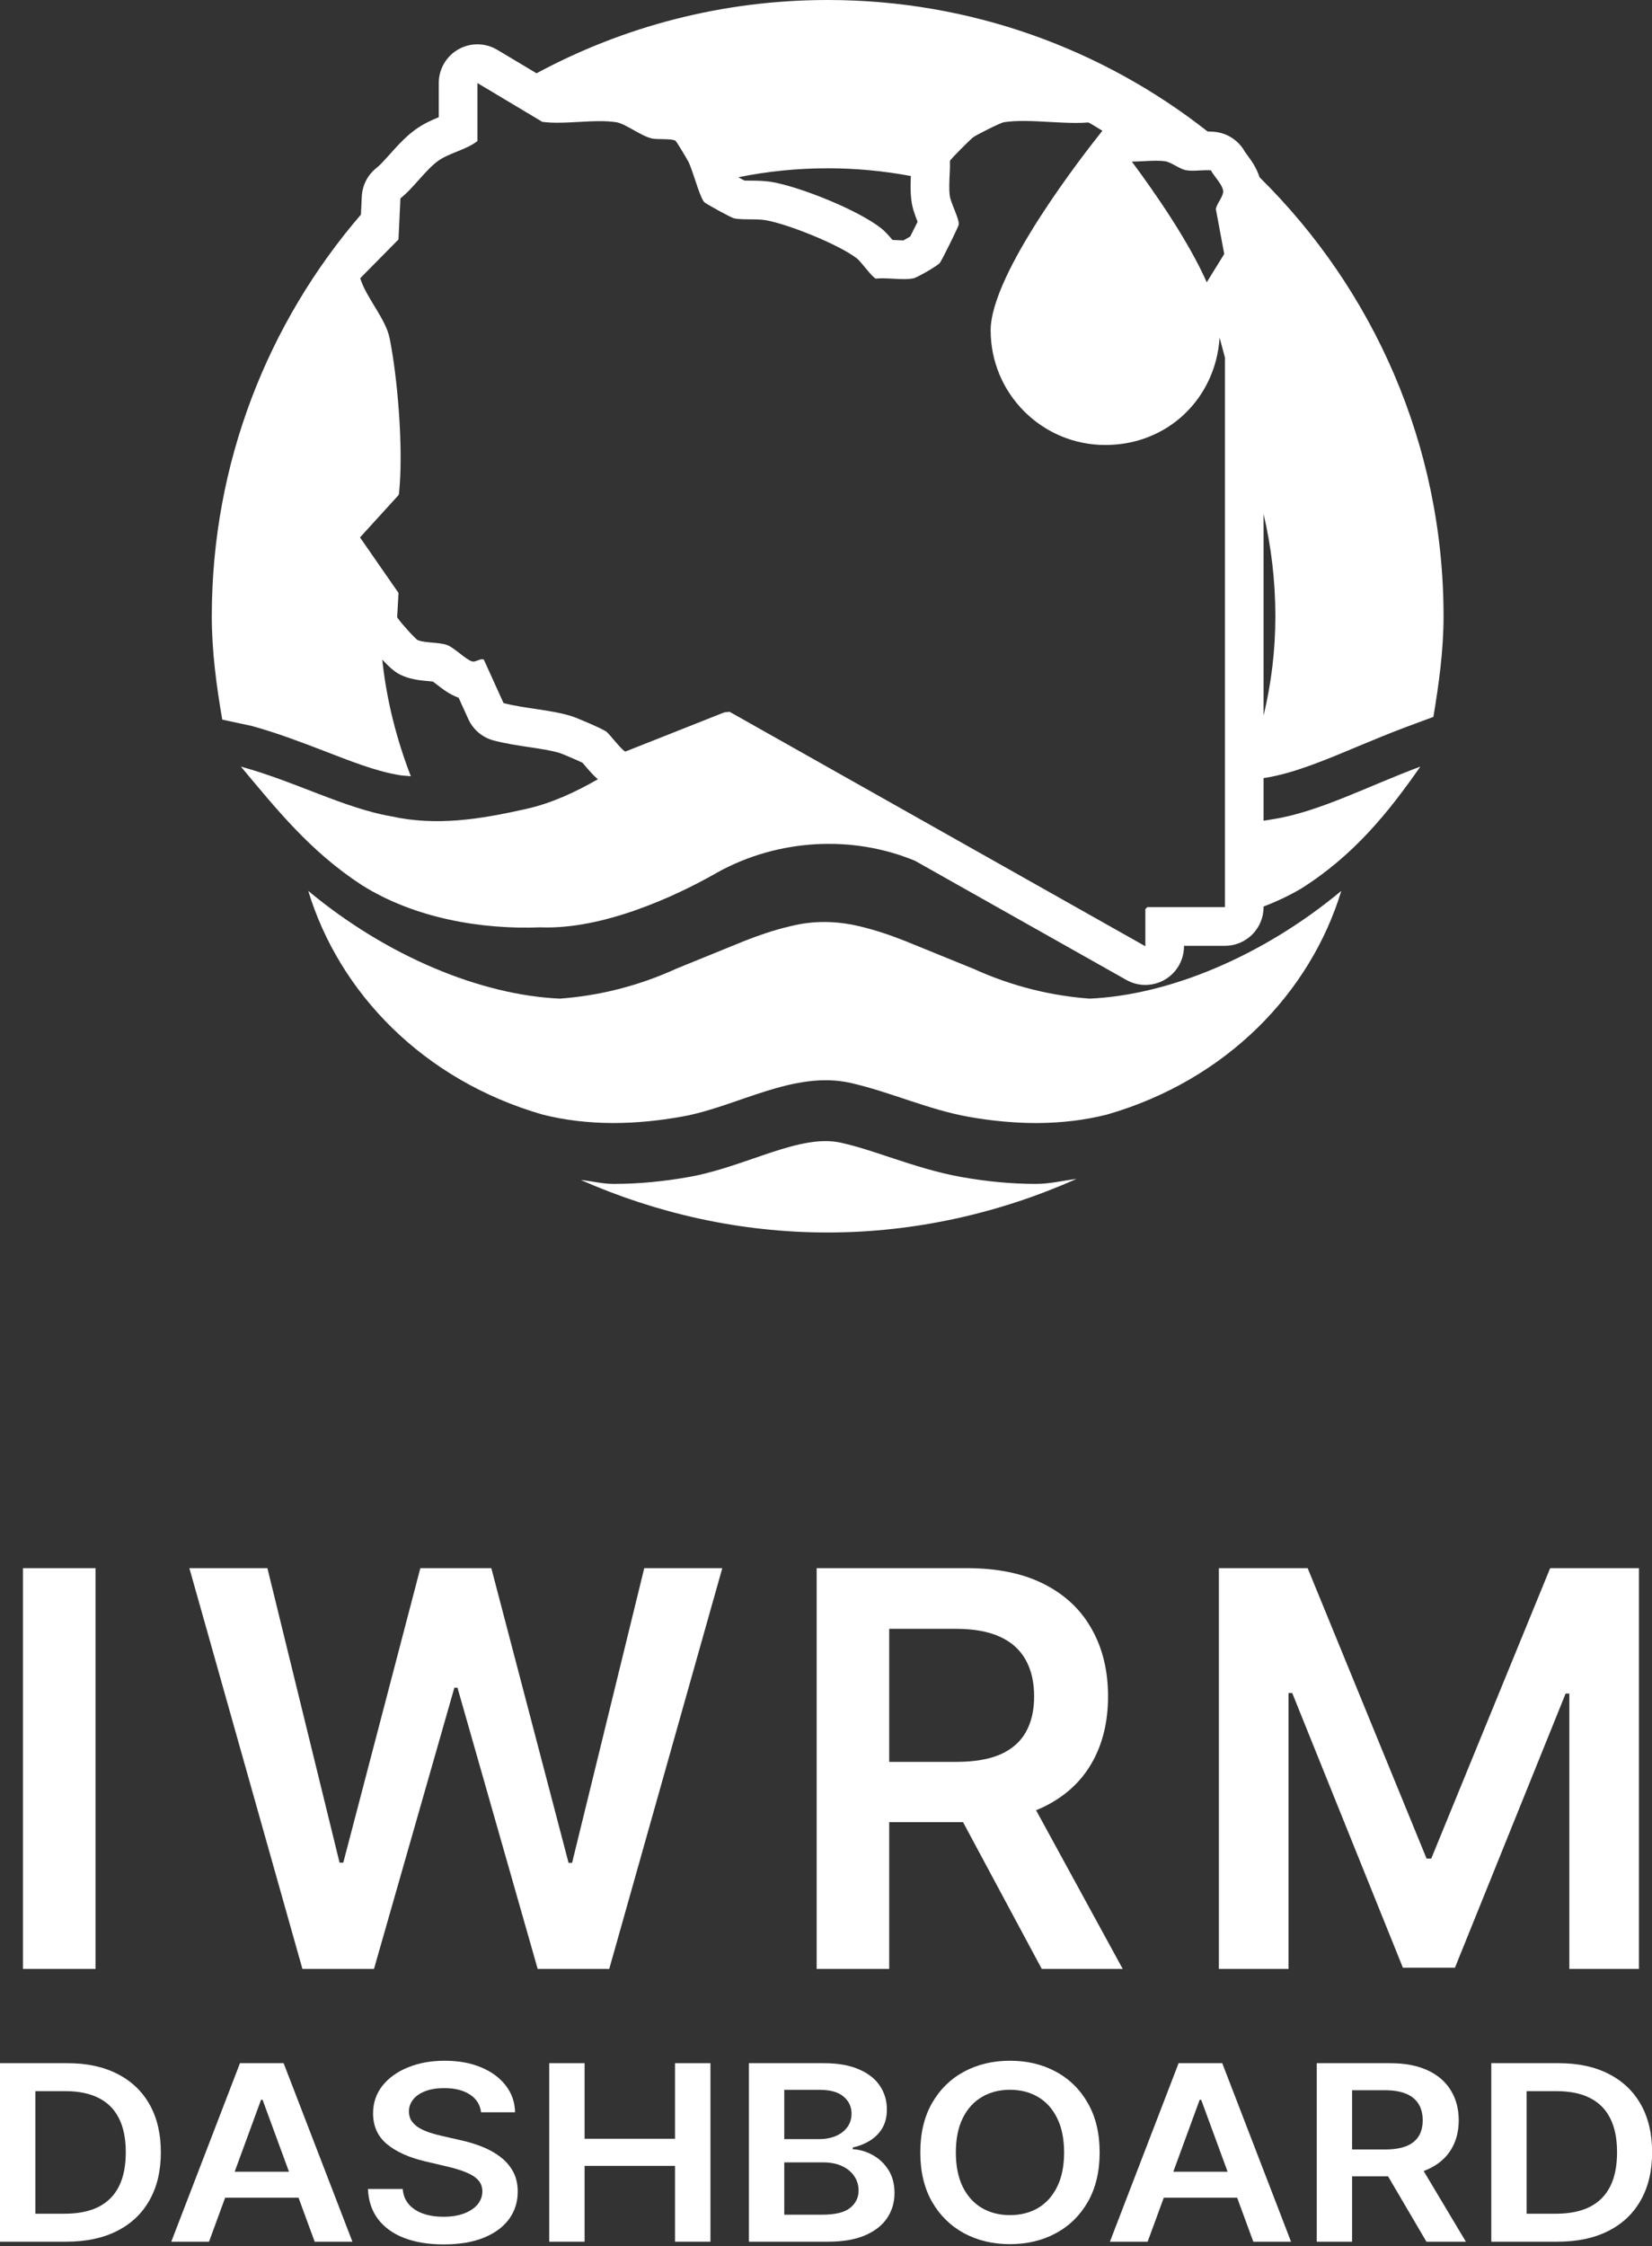 <svg width="117" height="159" viewBox="0 0 117 159" fill="none" xmlns="http://www.w3.org/2000/svg">
<rect x="0" y="0" width="117" height="159" fill="#333333" stroke="none"/>
<path d="M89.626 55.055C91.608 54.739 93.785 53.833 96.081 52.869C97.222 52.393 98.38 51.915 99.558 51.471L101.518 50.744C101.904 48.413 102.237 46.06 102.237 43.619C102.237 31.47 97.246 20.467 89.207 12.55C88.981 11.837 88.565 11.282 88.293 10.918C88.253 10.864 88.198 10.791 88.169 10.747C87.735 9.957 86.941 9.427 86.042 9.334C85.877 9.317 85.708 9.31 85.526 9.307C78.107 3.479 68.763 0 58.619 0C51.165 0 44.144 1.878 38 5.188L35.22 3.527C34.787 3.268 34.301 3.138 33.813 3.138C33.325 3.138 32.882 3.258 32.463 3.494C31.604 3.98 31.074 4.891 31.074 5.878V8.296C30.561 8.508 30 8.759 29.46 9.143C28.735 9.658 28.135 10.331 27.605 10.923C27.266 11.3 26.917 11.691 26.673 11.88C26.043 12.37 25.659 13.115 25.622 13.915L25.562 15.19C18.982 22.828 15 32.768 15 43.619C15 46.124 15.331 48.545 15.74 50.936L17.844 51.389C19.612 51.875 21.328 52.53 22.992 53.17C24.805 53.867 26.534 54.56 28.202 54.851C28.518 54.918 28.8 54.903 29.096 54.948C28.088 52.331 27.375 49.571 27.074 46.687C27.719 47.385 28.078 47.656 28.563 47.853C29.211 48.114 29.861 48.172 30.384 48.216C30.464 48.224 30.571 48.234 30.66 48.244C30.738 48.301 30.822 48.368 30.892 48.421C31.34 48.769 31.843 49.16 32.481 49.387L33.166 50.896C33.507 51.648 34.169 52.206 34.969 52.415C35.806 52.635 36.653 52.762 37.469 52.884C38.279 53.003 39.043 53.118 39.639 53.3C39.92 53.399 40.792 53.77 41.252 53.989C41.29 54.032 41.325 54.074 41.355 54.109C41.686 54.495 41.995 54.861 42.341 55.16C40.744 56.072 39.086 56.851 37.263 57.26C33.978 57.997 30.914 58.49 27.694 57.78C24.407 57.212 20.868 55.304 17.06 54.263C19.59 57.277 21.939 60.246 25.625 62.651C29.363 65 34.107 65.807 38.274 65.64C42.664 65.817 47.79 63.488 50.848 61.732C55.1 59.391 60.35 59.078 64.81 60.933L79.771 69.363C80.189 69.6 80.652 69.717 81.115 69.717C81.579 69.717 82.072 69.593 82.498 69.343C83.34 68.853 83.855 67.951 83.855 66.978V66.948H86.751C88.266 66.948 89.491 65.722 89.491 64.208V64.166C90.408 63.817 91.297 63.399 92.146 62.901C95.904 60.532 98.34 57.489 100.594 54.263C96.905 55.633 93.433 57.469 90.176 57.982C89.947 58.024 89.72 58.061 89.491 58.091V55.078C89.536 55.07 89.581 55.063 89.626 55.055ZM89.491 50.65V36.382C90.037 38.708 90.325 41.131 90.325 43.619C90.325 46.107 90.029 48.391 89.491 50.65ZM85.763 12.059C85.975 12.487 86.699 13.17 86.624 13.633C86.562 14.004 86.189 14.405 86.109 14.789L86.704 17.979L85.466 19.981C84.181 17.08 81.825 13.678 80.162 11.439C80.717 11.439 81.312 11.377 81.86 11.377C82.097 11.377 82.328 11.387 82.543 11.421C82.941 11.484 83.551 11.957 83.955 12.042C84.109 12.072 84.276 12.084 84.453 12.084C84.781 12.084 85.138 12.047 85.461 12.047C85.566 12.047 85.666 12.049 85.763 12.059ZM58.619 11.912C60.631 11.912 62.601 12.101 64.511 12.46C64.486 12.998 64.469 13.596 64.551 14.213C64.621 14.746 64.808 15.247 64.987 15.698C64.818 16.044 64.621 16.44 64.466 16.739C64.309 16.833 64.13 16.938 63.983 17.018C63.819 17.015 63.62 17.005 63.41 16.993C63.343 16.99 63.276 16.985 63.206 16.983C62.93 16.654 62.676 16.365 62.372 16.131C60.721 14.848 56.728 13.255 54.743 12.896C54.173 12.791 53.62 12.789 53.132 12.786C53.013 12.784 52.856 12.784 52.726 12.781C52.599 12.714 52.445 12.632 52.288 12.547C54.335 12.131 56.452 11.912 58.619 11.912ZM81.115 66.978L78.832 65.69L51.668 50.381L51.294 50.425L47.85 51.79L44.298 53.195C44.082 53.17 43.197 51.992 42.956 51.798C42.709 51.599 40.842 50.804 40.465 50.687C38.993 50.234 37.175 50.161 35.661 49.766L34.264 46.685C34.224 46.67 34.187 46.665 34.147 46.665C33.935 46.665 33.719 46.829 33.522 46.829C33.495 46.829 33.47 46.827 33.442 46.819C32.986 46.692 32.175 45.836 31.649 45.651C31.064 45.449 30.115 45.524 29.587 45.31C29.427 45.248 28.14 43.811 28.128 43.676L28.225 41.97L27.081 40.324L25.497 38.04L28.03 35.261L28.182 35.094C28.287 34.987 28.264 34.857 28.277 34.725C28.292 34.586 28.302 34.441 28.312 34.292C28.528 31.343 28.15 26.708 27.597 23.949C27.318 22.552 25.936 21.08 25.512 19.695L28.222 16.951L28.359 14.041C29.273 13.329 30.137 12.022 31.049 11.374C31.818 10.826 33.039 10.597 33.813 9.984V5.878L35.303 6.769L38.408 8.625C38.749 8.669 39.111 8.687 39.484 8.687C40.46 8.687 41.519 8.575 42.485 8.575C42.894 8.575 43.285 8.595 43.648 8.652C44.306 8.754 45.414 9.646 46.189 9.805C46.592 9.89 47.546 9.793 47.835 9.96C47.912 10.004 48.679 11.292 48.769 11.474C48.933 11.803 49.177 12.602 49.414 13.277C49.588 13.777 49.76 14.206 49.892 14.32C50.064 14.467 51.795 15.416 51.989 15.456C52.617 15.583 53.575 15.469 54.255 15.591C55.847 15.877 59.416 17.307 60.693 18.295C60.985 18.522 61.804 19.678 62.038 19.722C62.183 19.705 62.34 19.7 62.499 19.7C62.987 19.7 63.528 19.757 64.018 19.757C64.26 19.757 64.491 19.742 64.696 19.7C64.96 19.648 66.394 18.818 66.561 18.612C66.703 18.435 67.893 16.036 67.903 15.887C67.931 15.449 67.338 14.39 67.266 13.852C67.236 13.616 67.226 13.364 67.231 13.103C67.236 12.53 67.298 11.922 67.278 11.389C67.311 11.275 68.743 9.845 68.927 9.713C69.176 9.536 70.855 8.689 71.099 8.652C71.522 8.585 71.99 8.562 72.478 8.562C73.674 8.562 75.004 8.702 76.184 8.702C76.493 8.702 76.792 8.694 77.076 8.669C77.141 8.684 77.649 8.988 78.075 9.255C76.822 10.819 70.162 19.324 70.162 23.384C70.162 27.864 73.796 31.498 78.279 31.498C82.762 31.498 86.109 28.14 86.375 23.899L86.754 25.306V64.208H81.257L81.118 64.347V66.978H81.115Z" fill="white"/>
<path d="M68.123 83.32C66.382 83.014 64.716 82.476 63.052 81.926C61.914 81.547 60.773 81.161 59.593 80.894C59.239 80.812 58.87 80.772 58.469 80.772C56.928 80.772 55.194 81.368 53.356 82.003C51.855 82.521 50.36 83.021 48.893 83.293C47.1 83.617 45.277 83.801 43.456 83.801C42.647 83.801 41.922 83.599 41.14 83.525C46.502 85.883 52.397 87.24 58.621 87.24C64.845 87.24 70.84 85.851 76.239 83.45C75.288 83.564 74.361 83.801 73.377 83.801C71.619 83.801 69.858 83.627 68.125 83.32H68.123Z" fill="white"/>
<path d="M68.909 68.561L64.05 66.584C63.122 66.225 62.09 65.849 60.803 65.55C59.199 65.179 57.62 65.154 56.019 65.55C54.729 65.849 53.7 66.225 52.771 66.584L47.912 68.561C45.095 69.849 42.283 70.494 39.656 70.686C34.09 70.444 27.428 67.717 21.831 63.06C24.031 70.285 29.975 76.454 38.423 78.892C41.678 79.716 45.073 79.622 48.36 79.026C52.231 78.327 56.23 75.739 60.263 76.658C63.109 77.308 65.751 78.551 68.643 79.059C71.873 79.627 75.206 79.701 78.403 78.892C86.851 76.456 92.796 70.285 94.995 63.06C89.399 67.717 82.737 70.444 77.171 70.686C74.543 70.494 71.731 69.849 68.915 68.561H68.909Z" fill="white"/>
<path d="M6.764 111V139.366H1.625V111H6.764Z" fill="white"/>
<path d="M21.418 139.366L13.412 111H18.939L24.049 131.845H24.312L29.77 111H34.797L40.268 131.859H40.517L45.628 111H51.155L43.149 139.366H38.08L32.401 119.463H32.18L26.487 139.366H21.418Z" fill="white"/>
<path d="M57.838 139.366V111H68.475C70.654 111 72.482 111.379 73.96 112.136C75.446 112.893 76.568 113.955 77.325 115.321C78.092 116.679 78.475 118.262 78.475 120.072C78.475 121.891 78.087 123.47 77.312 124.809C76.545 126.139 75.414 127.168 73.918 127.898C72.422 128.618 70.585 128.978 68.406 128.978H60.83V124.712H67.713C68.987 124.712 70.031 124.537 70.843 124.186C71.656 123.826 72.256 123.304 72.644 122.621C73.041 121.928 73.24 121.079 73.24 120.072C73.24 119.066 73.041 118.207 72.644 117.496C72.247 116.776 71.642 116.231 70.83 115.862C70.017 115.483 68.969 115.294 67.686 115.294H62.976V139.366H57.838ZM72.492 126.513L79.514 139.366H73.78L66.882 126.513H72.492Z" fill="white"/>
<path d="M86.325 111H92.613L101.034 131.554H101.367L109.788 111H116.076V139.366H111.145V119.878H110.882L103.043 139.283H99.358L91.519 119.837H91.256V139.366H86.325V111Z" fill="white"/>
<path d="M4.684 158.676H0V146.039H4.778C6.15 146.039 7.329 146.292 8.314 146.798C9.304 147.3 10.064 148.022 10.595 148.964C11.126 149.906 11.392 151.033 11.392 152.345C11.392 153.661 11.124 154.793 10.588 155.739C10.058 156.685 9.291 157.411 8.287 157.917C7.288 158.423 6.087 158.676 4.684 158.676ZM2.504 156.695H4.562C5.525 156.695 6.328 156.535 6.971 156.214C7.615 155.889 8.098 155.406 8.422 154.764C8.746 154.118 8.908 153.312 8.908 152.345C8.908 151.378 8.746 150.576 8.422 149.939C8.098 149.297 7.619 148.818 6.985 148.501C6.355 148.18 5.572 148.02 4.636 148.02H2.504V156.695Z" fill="white"/>
<path d="M14.803 158.676H12.13L16.996 146.039H20.087L24.96 158.676H22.287L18.596 148.631H18.488L14.803 158.676ZM14.891 153.721H22.179V155.56H14.891V153.721Z" fill="white"/>
<path d="M34.069 149.513C34.005 148.974 33.74 148.554 33.272 148.254C32.809 147.954 32.206 147.804 31.463 147.804C30.942 147.804 30.494 147.876 30.12 148.02C29.747 148.164 29.461 148.359 29.264 148.606C29.066 148.853 28.964 149.134 28.96 149.451C28.96 149.714 29.025 149.943 29.155 150.136C29.291 150.329 29.473 150.494 29.702 150.63C29.932 150.761 30.186 150.872 30.465 150.963C30.744 151.053 31.025 151.13 31.308 151.191L32.604 151.487C33.126 151.598 33.627 151.749 34.109 151.938C34.595 152.127 35.029 152.366 35.411 152.654C35.798 152.942 36.104 153.289 36.329 153.696C36.554 154.104 36.667 154.581 36.667 155.128C36.667 155.868 36.46 156.52 36.046 157.084C35.632 157.643 35.033 158.081 34.251 158.398C33.472 158.711 32.53 158.867 31.423 158.867C30.348 158.867 29.414 158.715 28.622 158.411C27.835 158.106 27.219 157.662 26.773 157.078C26.332 156.494 26.094 155.782 26.058 154.943H28.521C28.557 155.383 28.706 155.749 28.966 156.041C29.227 156.333 29.567 156.551 29.986 156.695C30.409 156.839 30.881 156.911 31.403 156.911C31.947 156.911 32.424 156.837 32.834 156.689C33.247 156.537 33.571 156.327 33.805 156.06C34.039 155.788 34.158 155.471 34.163 155.109C34.158 154.78 34.053 154.509 33.846 154.295C33.639 154.077 33.349 153.896 32.975 153.752C32.606 153.604 32.174 153.472 31.68 153.357L30.107 152.987C28.969 152.719 28.069 152.314 27.408 151.771C26.751 151.224 26.422 150.498 26.422 149.593C26.422 148.849 26.643 148.197 27.084 147.637C27.529 147.078 28.134 146.644 28.899 146.335C29.664 146.023 30.53 145.866 31.497 145.866C32.478 145.866 33.337 146.023 34.075 146.335C34.818 146.644 35.4 147.074 35.823 147.625C36.246 148.172 36.464 148.801 36.478 149.513H34.069Z" fill="white"/>
<path d="M38.899 158.676V146.039H41.403V151.389H47.807V146.039H50.317V158.676H47.807V153.308H41.403V158.676H38.899Z" fill="white"/>
<path d="M53.04 158.676V146.039H58.331C59.33 146.039 60.16 146.183 60.822 146.471C61.487 146.755 61.984 147.143 62.313 147.637C62.646 148.131 62.812 148.69 62.812 149.315C62.812 149.83 62.704 150.27 62.488 150.636C62.272 150.998 61.982 151.292 61.618 151.518C61.253 151.745 60.846 151.907 60.396 152.006V152.129C60.887 152.154 61.357 152.292 61.807 152.543C62.261 152.789 62.632 153.139 62.92 153.592C63.208 154.044 63.352 154.591 63.352 155.233C63.352 155.887 63.179 156.475 62.833 156.998C62.486 157.516 61.964 157.925 61.267 158.225C60.569 158.526 59.692 158.676 58.635 158.676H53.04ZM55.544 156.763H58.237C59.146 156.763 59.8 156.605 60.201 156.288C60.605 155.967 60.808 155.556 60.808 155.054C60.808 154.68 60.707 154.342 60.504 154.042C60.302 153.738 60.014 153.499 59.641 153.326C59.267 153.149 58.822 153.061 58.304 153.061H55.544V156.763ZM55.544 151.413H58.021C58.453 151.413 58.842 151.341 59.188 151.197C59.535 151.049 59.807 150.842 60.005 150.574C60.207 150.303 60.309 149.982 60.309 149.612C60.309 149.122 60.12 148.719 59.742 148.402C59.368 148.085 58.813 147.927 58.075 147.927H55.544V151.413Z" fill="white"/>
<path d="M77.88 152.357C77.88 153.719 77.601 154.885 77.043 155.856C76.49 156.823 75.734 157.563 74.776 158.077C73.822 158.592 72.74 158.849 71.53 158.849C70.32 158.849 69.235 158.592 68.277 158.077C67.323 157.559 66.567 156.817 66.009 155.85C65.456 154.879 65.179 153.715 65.179 152.357C65.179 150.996 65.456 149.832 66.009 148.865C66.567 147.894 67.323 147.152 68.277 146.638C69.235 146.123 70.32 145.866 71.53 145.866C72.74 145.866 73.822 146.123 74.776 146.638C75.734 147.152 76.49 147.894 77.043 148.865C77.601 149.832 77.88 150.996 77.88 152.357ZM75.363 152.357C75.363 151.399 75.199 150.591 74.87 149.932C74.546 149.27 74.097 148.77 73.521 148.433C72.945 148.092 72.281 147.921 71.53 147.921C70.778 147.921 70.115 148.092 69.539 148.433C68.963 148.77 68.511 149.27 68.183 149.932C67.859 150.591 67.697 151.399 67.697 152.357C67.697 153.316 67.859 154.126 68.183 154.789C68.511 155.447 68.963 155.947 69.539 156.288C70.115 156.625 70.778 156.794 71.53 156.794C72.281 156.794 72.945 156.625 73.521 156.288C74.097 155.947 74.546 155.447 74.87 154.789C75.199 154.126 75.363 153.316 75.363 152.357Z" fill="white"/>
<path d="M81.28 158.676H78.607L83.473 146.039H86.564L91.436 158.676H88.764L85.072 148.631H84.965L81.28 158.676ZM81.368 153.721H88.656V155.56H81.368V153.721Z" fill="white"/>
<path d="M93.257 158.676V146.039H98.44C99.501 146.039 100.392 146.208 101.112 146.545C101.836 146.882 102.383 147.355 102.752 147.964C103.125 148.569 103.312 149.274 103.312 150.081C103.312 150.891 103.123 151.594 102.745 152.191C102.372 152.783 101.821 153.242 101.092 153.567C100.363 153.888 99.468 154.048 98.406 154.048H94.715V152.148H98.069C98.689 152.148 99.198 152.069 99.594 151.913C99.99 151.753 100.282 151.52 100.471 151.216C100.664 150.907 100.761 150.529 100.761 150.081C100.761 149.632 100.664 149.25 100.471 148.933C100.278 148.612 99.983 148.369 99.587 148.205C99.191 148.036 98.68 147.952 98.055 147.952H95.76V158.676H93.257ZM100.397 152.95L103.818 158.676H101.024L97.664 152.95H100.397Z" fill="white"/>
<path d="M110.3 158.676H105.617V146.039H110.395C111.767 146.039 112.946 146.292 113.931 146.798C114.921 147.3 115.681 148.022 116.212 148.964C116.743 149.906 117.008 151.033 117.008 152.345C117.008 153.661 116.741 154.793 116.205 155.739C115.674 156.685 114.907 157.411 113.904 157.917C112.905 158.423 111.704 158.676 110.3 158.676ZM108.12 156.695H110.179C111.142 156.695 111.945 156.535 112.588 156.214C113.231 155.889 113.715 155.406 114.039 154.764C114.363 154.118 114.525 153.312 114.525 152.345C114.525 151.378 114.363 150.576 114.039 149.939C113.715 149.297 113.236 148.818 112.602 148.501C111.972 148.18 111.189 148.02 110.253 148.02H108.12V156.695Z" fill="white"/>
</svg>

